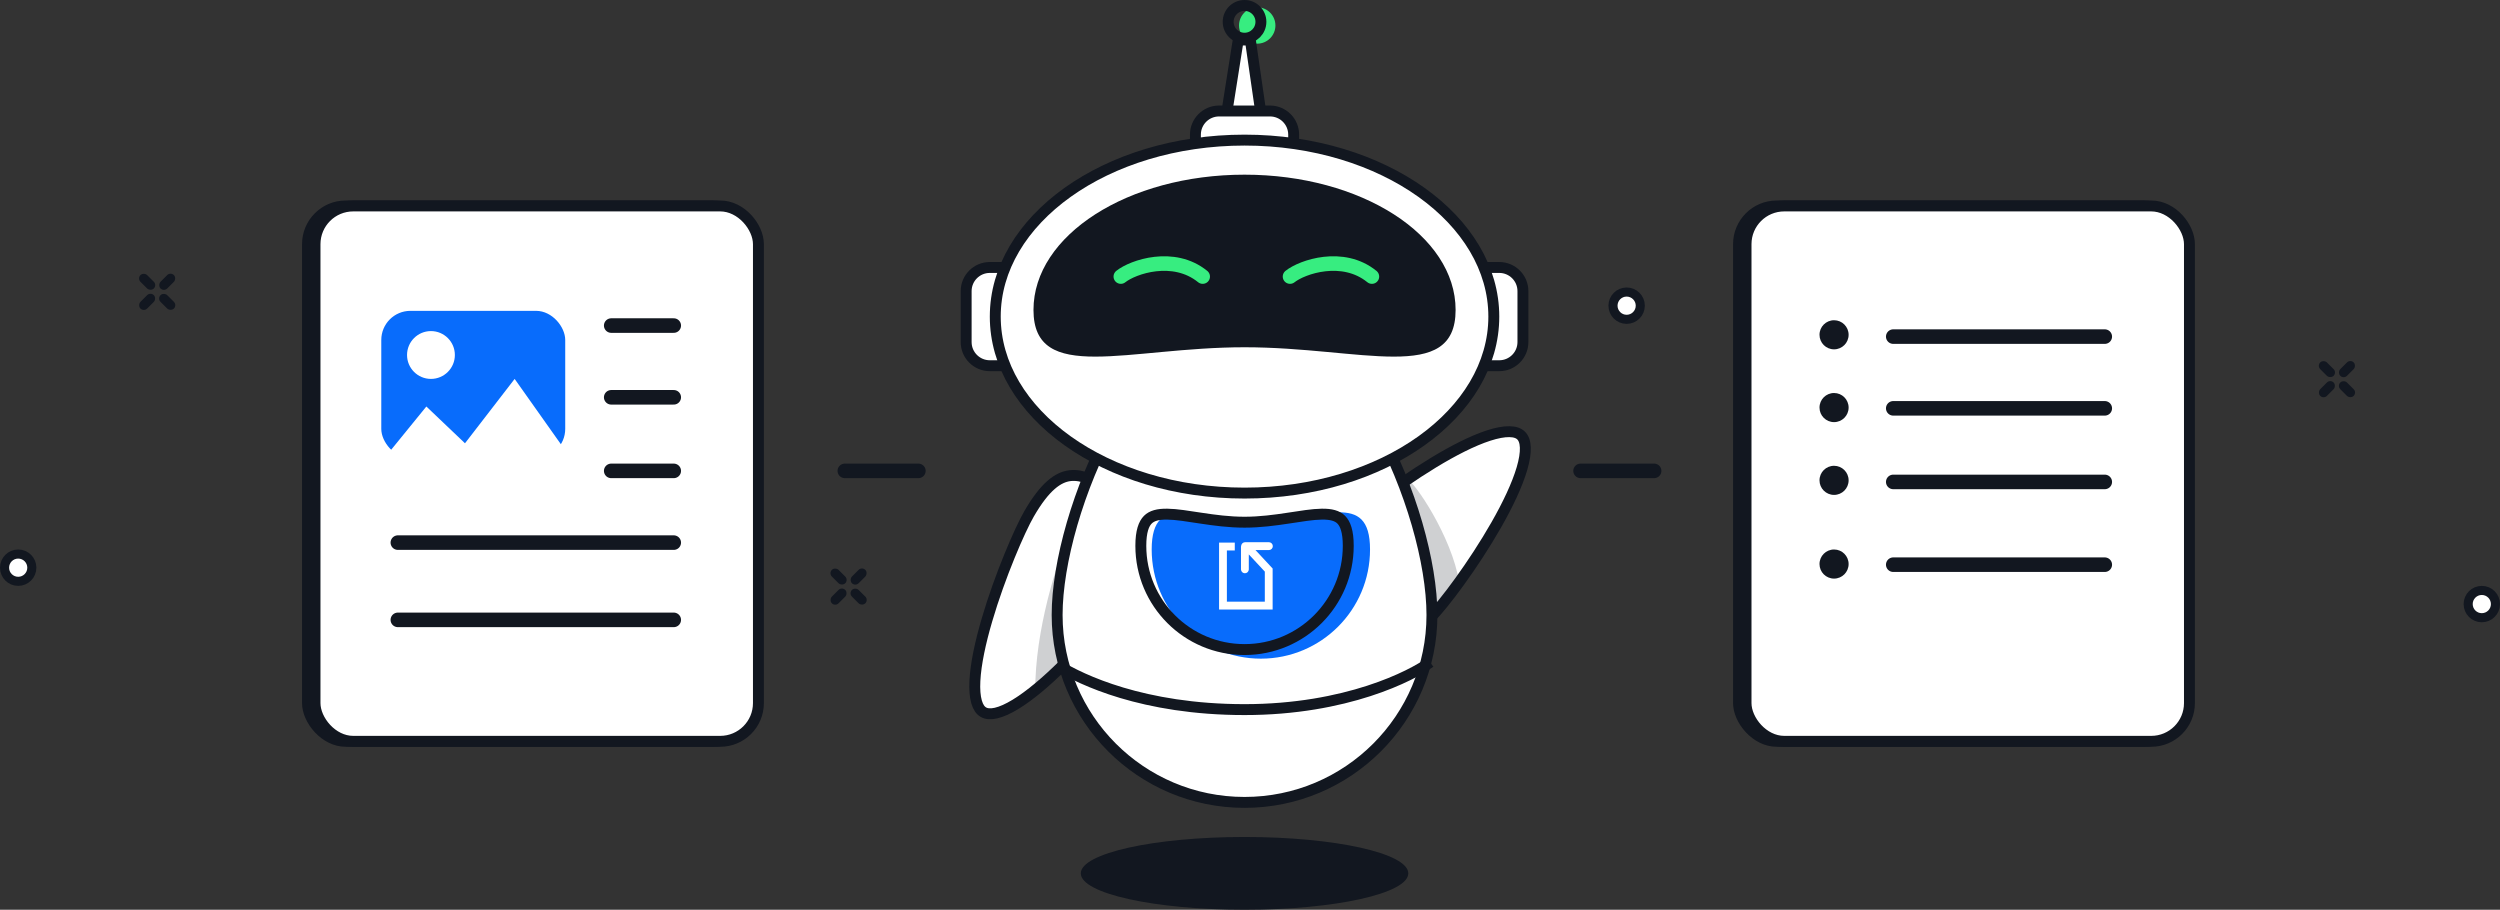 <svg xmlns="http://www.w3.org/2000/svg" width="687" height="250" viewBox="0 0 687 250" fill="none"><rect x="0" y="0" width="687" height="250" fill="#333333" stroke="none"/><rect x="37.677" y="76.515" width="2.6" height="5.2" rx="1.3" transform="rotate(-45 37.677 76.515)" fill="#121720"></rect><rect x="39.515" y="85.708" width="2.6" height="5.2" rx="1.3" transform="rotate(-135 39.515 85.708)" fill="#121720"></rect><rect x="45.031" y="80.192" width="2.6" height="5.2" rx="1.3" transform="rotate(-135 45.031 80.192)" fill="#121720"></rect><rect x="43.192" y="82.031" width="2.6" height="5.2" rx="1.3" transform="rotate(-45 43.192 82.031)" fill="#121720"></rect><rect x="83" y="55.095" width="124.848" height="150.121" rx="12" fill="#121720"></rect><rect x="476.246" y="55.095" width="124.848" height="150.121" rx="12" fill="#121720"></rect><rect x="86.566" y="56.595" width="121.848" height="147.121" rx="10.5" fill="white" stroke="#121720" stroke-width="3"></rect><rect x="479.811" y="56.595" width="121.848" height="147.121" rx="10.5" fill="white" stroke="#121720" stroke-width="3"></rect><path d="M185.146 89.466H167.961" stroke="#121720" stroke-width="4" stroke-linecap="round"></path><path d="M185.146 109.179H167.961" stroke="#121720" stroke-width="4" stroke-linecap="round"></path><path d="M185.146 129.397H167.961" stroke="#121720" stroke-width="4" stroke-linecap="round"></path><path d="M252.372 129.397H232.154" stroke="#121720" stroke-width="4" stroke-linecap="round"></path><path d="M454.555 129.397H434.337" stroke="#121720" stroke-width="4" stroke-linecap="round"></path><path d="M185.146 149.11L109.328 149.11" stroke="#121720" stroke-width="4" stroke-linecap="round"></path><path d="M185.146 170.339L109.328 170.339" stroke="#121720" stroke-width="4" stroke-linecap="round"></path><rect x="104.778" y="85.422" width="50.546" height="40.437" rx="8" fill="#086CFC"></rect><path d="M578.392 92.499H520.264" stroke="#121720" stroke-width="4" stroke-linecap="round"></path><path d="M578.392 112.211H520.264" stroke="#121720" stroke-width="4" stroke-linecap="round"></path><path d="M578.392 132.43H520.264" stroke="#121720" stroke-width="4" stroke-linecap="round"></path><path d="M578.392 155.175H520.264" stroke="#121720" stroke-width="4" stroke-linecap="round"></path><circle cx="504" cy="92" r="4" fill="#121720"></circle><circle cx="504" cy="112" r="4" fill="#121720"></circle><circle cx="504" cy="132" r="4" fill="#121720"></circle><circle cx="504" cy="155" r="4" fill="#121720"></circle><circle cx="118.426" cy="97.553" r="6.571" fill="white"></circle><path d="M117.162 111.706L105.031 126.617H157.346L141.424 104.124L127.777 121.815L117.162 111.706Z" fill="white"></path><path d="M270.235 195.701C269.433 195.238 268.78 194.354 268.357 192.873C267.931 191.384 267.783 189.43 267.902 187.083C268.139 182.395 269.422 176.49 271.207 170.392C274.778 158.193 280.236 145.618 282.784 141.205C287.18 133.59 290.818 131.082 294.073 130.704C295.741 130.511 297.484 130.849 299.419 131.599C301.367 132.353 303.413 133.485 305.689 134.799C314.059 139.632 316.927 150.334 312.095 158.705C309.562 163.091 301.185 173.815 292.167 182.734C287.663 187.188 283.076 191.115 279.047 193.565C277.031 194.791 275.226 195.604 273.693 195.955C272.164 196.305 271.046 196.169 270.235 195.701Z" fill="white" stroke="#121720" stroke-width="3"></path><path d="M418.018 119.704C417.364 119.05 416.342 118.647 414.801 118.622C413.253 118.596 411.327 118.959 409.091 119.681C404.624 121.124 399.252 123.891 393.824 127.193C382.965 133.8 372.231 142.327 368.627 145.93C362.41 152.148 360.929 156.31 361.406 159.553C361.651 161.214 362.429 162.81 363.654 164.485C364.887 166.171 366.51 167.855 368.368 169.713C375.203 176.547 386.283 176.547 393.117 169.713C396.699 166.131 404.889 155.264 411.17 144.245C414.307 138.742 416.913 133.294 418.237 128.769C418.899 126.504 419.217 124.55 419.159 122.978C419.102 121.411 418.681 120.366 418.018 119.704Z" fill="white" stroke="#121720" stroke-width="3"></path><path opacity="0.2" d="M284.485 190C284.373 173.417 290.419 154.237 294.215 145.549L297.057 180.863C293.072 184.223 286.192 188.879 284.485 190Z" fill="#121720"></path><path d="M342 86.5C348.831 86.5 355.464 89.692 361.639 95.134C367.811 100.573 373.422 108.175 378.164 116.749C387.664 133.925 393.5 154.676 393.5 169C393.5 197.443 370.443 220.5 342 220.5C313.557 220.5 290.5 197.443 290.5 169C290.5 154.676 296.336 133.925 305.836 116.749C310.578 108.175 316.189 100.573 322.361 95.134C328.536 89.692 335.169 86.5 342 86.5Z" fill="white" stroke="#121720" stroke-width="3"></path><circle cx="345.485" cy="7" r="5" fill="#37ED80"></circle><path fill-rule="evenodd" clip-rule="evenodd" d="M340.263 11L336 38H347.5L343.592 11H340.263Z" fill="white"></path><path d="M340.263 11V9.5H338.981L338.782 10.766L340.263 11ZM336 38L334.518 37.766L334.245 39.5H336V38ZM347.5 38V39.5H349.233L348.985 37.785L347.5 38ZM343.592 11L345.077 10.785L344.891 9.5H343.592V11ZM340.263 11L338.782 10.766L334.518 37.766L336 38L337.482 38.234L341.745 11.234L340.263 11ZM336 38V39.5H347.5V38V36.5H336V38ZM347.5 38L348.985 37.785L345.077 10.785L343.592 11L342.108 11.215L346.015 38.215L347.5 38ZM343.592 11V9.5H340.263V11V12.5H343.592V11Z" fill="#121720"></path><path d="M335 30.5H349C352.59 30.5 355.5 33.41 355.5 37V43.5H328.5V37C328.5 33.41 331.41 30.5 335 30.5Z" fill="white" stroke="#121720" stroke-width="3"></path><path d="M418.5 80L418.5 94C418.5 97.59 415.59 100.5 412 100.5L405.5 100.5L405.5 73.5L412 73.5C415.59 73.5 418.5 76.41 418.5 80Z" fill="white" stroke="#121720" stroke-width="3"></path><path d="M265.5 94L265.5 80C265.5 76.41 268.41 73.5 272 73.5L278.5 73.5L278.5 100.5L272 100.5C268.41 100.5 265.5 97.59 265.5 94Z" fill="white" stroke="#121720" stroke-width="3"></path><path d="M342 38.5C361.053 38.5 378.241 44.019 390.626 52.865C403.014 61.714 410.5 73.803 410.5 87C410.5 100.197 403.014 112.286 390.626 121.135C378.241 129.981 361.053 135.5 342 135.5C322.947 135.5 305.759 129.981 293.374 121.135C280.986 112.286 273.5 100.197 273.5 87C273.5 73.803 280.986 61.714 293.374 52.865C305.759 44.019 322.947 38.5 342 38.5Z" fill="white" stroke="#121720" stroke-width="3"></path><path d="M400 85.174C400 105.704 374.033 95.428 342 95.428C309.967 95.428 284 105.704 284 85.174C284 64.643 309.967 48 342 48C374.033 48 400 64.643 400 85.174Z" fill="#121720"></path><path d="M308 76C311.333 73.333 322.5 69.5 330.5 76" stroke="#37ED80" stroke-width="4" stroke-linecap="round"></path><path d="M354.5 76C357.833 73.333 369 69.5 377 76" stroke="#37ED80" stroke-width="4" stroke-linecap="round"></path><circle cx="342" cy="6" r="4.5" stroke="#121720" stroke-width="3"></circle><path d="M393 182C388 185.667 370 195 342 195C314 195 297 186.667 291 183" stroke="#121720" stroke-width="3"></path><path d="M376.485 151C376.485 167.569 363.054 181 346.485 181C329.916 181 316.485 167.569 316.485 151C316.485 134.431 329.916 143 346.485 143C363.054 143 376.485 134.431 376.485 151Z" fill="#086CFC"></path><path d="M363.232 141.287C365.811 141.253 367.494 141.727 368.579 142.818C369.679 143.925 370.5 146.002 370.5 150C370.5 165.74 357.74 178.5 342 178.5C326.26 178.5 313.5 165.74 313.5 150C313.5 146.002 314.321 143.925 315.421 142.818C316.506 141.727 318.189 141.253 320.768 141.287C323.35 141.321 326.443 141.849 330.098 142.403C333.696 142.949 337.737 143.5 342 143.5C346.263 143.5 350.304 142.949 353.902 142.403C357.557 141.849 360.65 141.321 363.232 141.287Z" stroke="#121720" stroke-width="3"></path><path d="M348.737 151.158C349.015 151.148 349.278 151.029 349.471 150.828C349.664 150.627 349.771 150.359 349.771 150.079C349.771 149.8 349.664 149.531 349.471 149.33C349.278 149.129 349.015 149.011 348.737 149H342.146C341.898 149 341.657 149.087 341.465 149.246C341.273 149.404 341.142 149.625 341.093 149.87C341.048 149.989 341.025 150.116 341.024 150.244V156.494C341.034 156.774 341.152 157.038 341.352 157.231C341.552 157.425 341.82 157.533 342.097 157.533C342.375 157.533 342.642 157.425 342.843 157.231C343.043 157.038 343.161 156.774 343.171 156.494V152.354L347.572 157.077V165.337H337.147V151.269H339.318V149.111H335V167.5H349.719V156.225L345.004 151.158H348.737Z" fill="white"></path><path opacity="0.2" d="M386.485 131.5C390.985 139.5 394.485 168.5 394.985 168.5C399.018 164.669 400.985 160 400.985 160C398.985 147.5 388.574 132.097 386.485 131.5Z" fill="#121720"></path><ellipse cx="342" cy="240" rx="45" ry="10" fill="#121720"></ellipse><circle cx="447" cy="84" r="3.75" fill="white" stroke="#121720" stroke-width="2.5"></circle><rect x="227.677" y="157.515" width="2.6" height="5.2" rx="1.3" transform="rotate(-45 227.677 157.515)" fill="#121720"></rect><rect x="229.515" y="166.708" width="2.6" height="5.2" rx="1.3" transform="rotate(-135 229.515 166.708)" fill="#121720"></rect><rect x="235.031" y="161.192" width="2.6" height="5.2" rx="1.3" transform="rotate(-135 235.031 161.192)" fill="#121720"></rect><rect x="233.192" y="163.031" width="2.6" height="5.2" rx="1.3" transform="rotate(-45 233.192 163.031)" fill="#121720"></rect><rect x="636.677" y="100.515" width="2.6" height="5.2" rx="1.3" transform="rotate(-45 636.677 100.515)" fill="#121720"></rect><rect x="638.515" y="109.708" width="2.6" height="5.2" rx="1.3" transform="rotate(-135 638.515 109.708)" fill="#121720"></rect><rect x="644.031" y="104.192" width="2.6" height="5.2" rx="1.3" transform="rotate(-135 644.031 104.192)" fill="#121720"></rect><rect x="642.192" y="106.031" width="2.6" height="5.2" rx="1.3" transform="rotate(-45 642.192 106.031)" fill="#121720"></rect><circle cx="682" cy="166" r="3.75" fill="white" stroke="#121720" stroke-width="2.5"></circle><circle cx="5" cy="156" r="3.75" fill="white" stroke="#121720" stroke-width="2.5"></circle></svg>